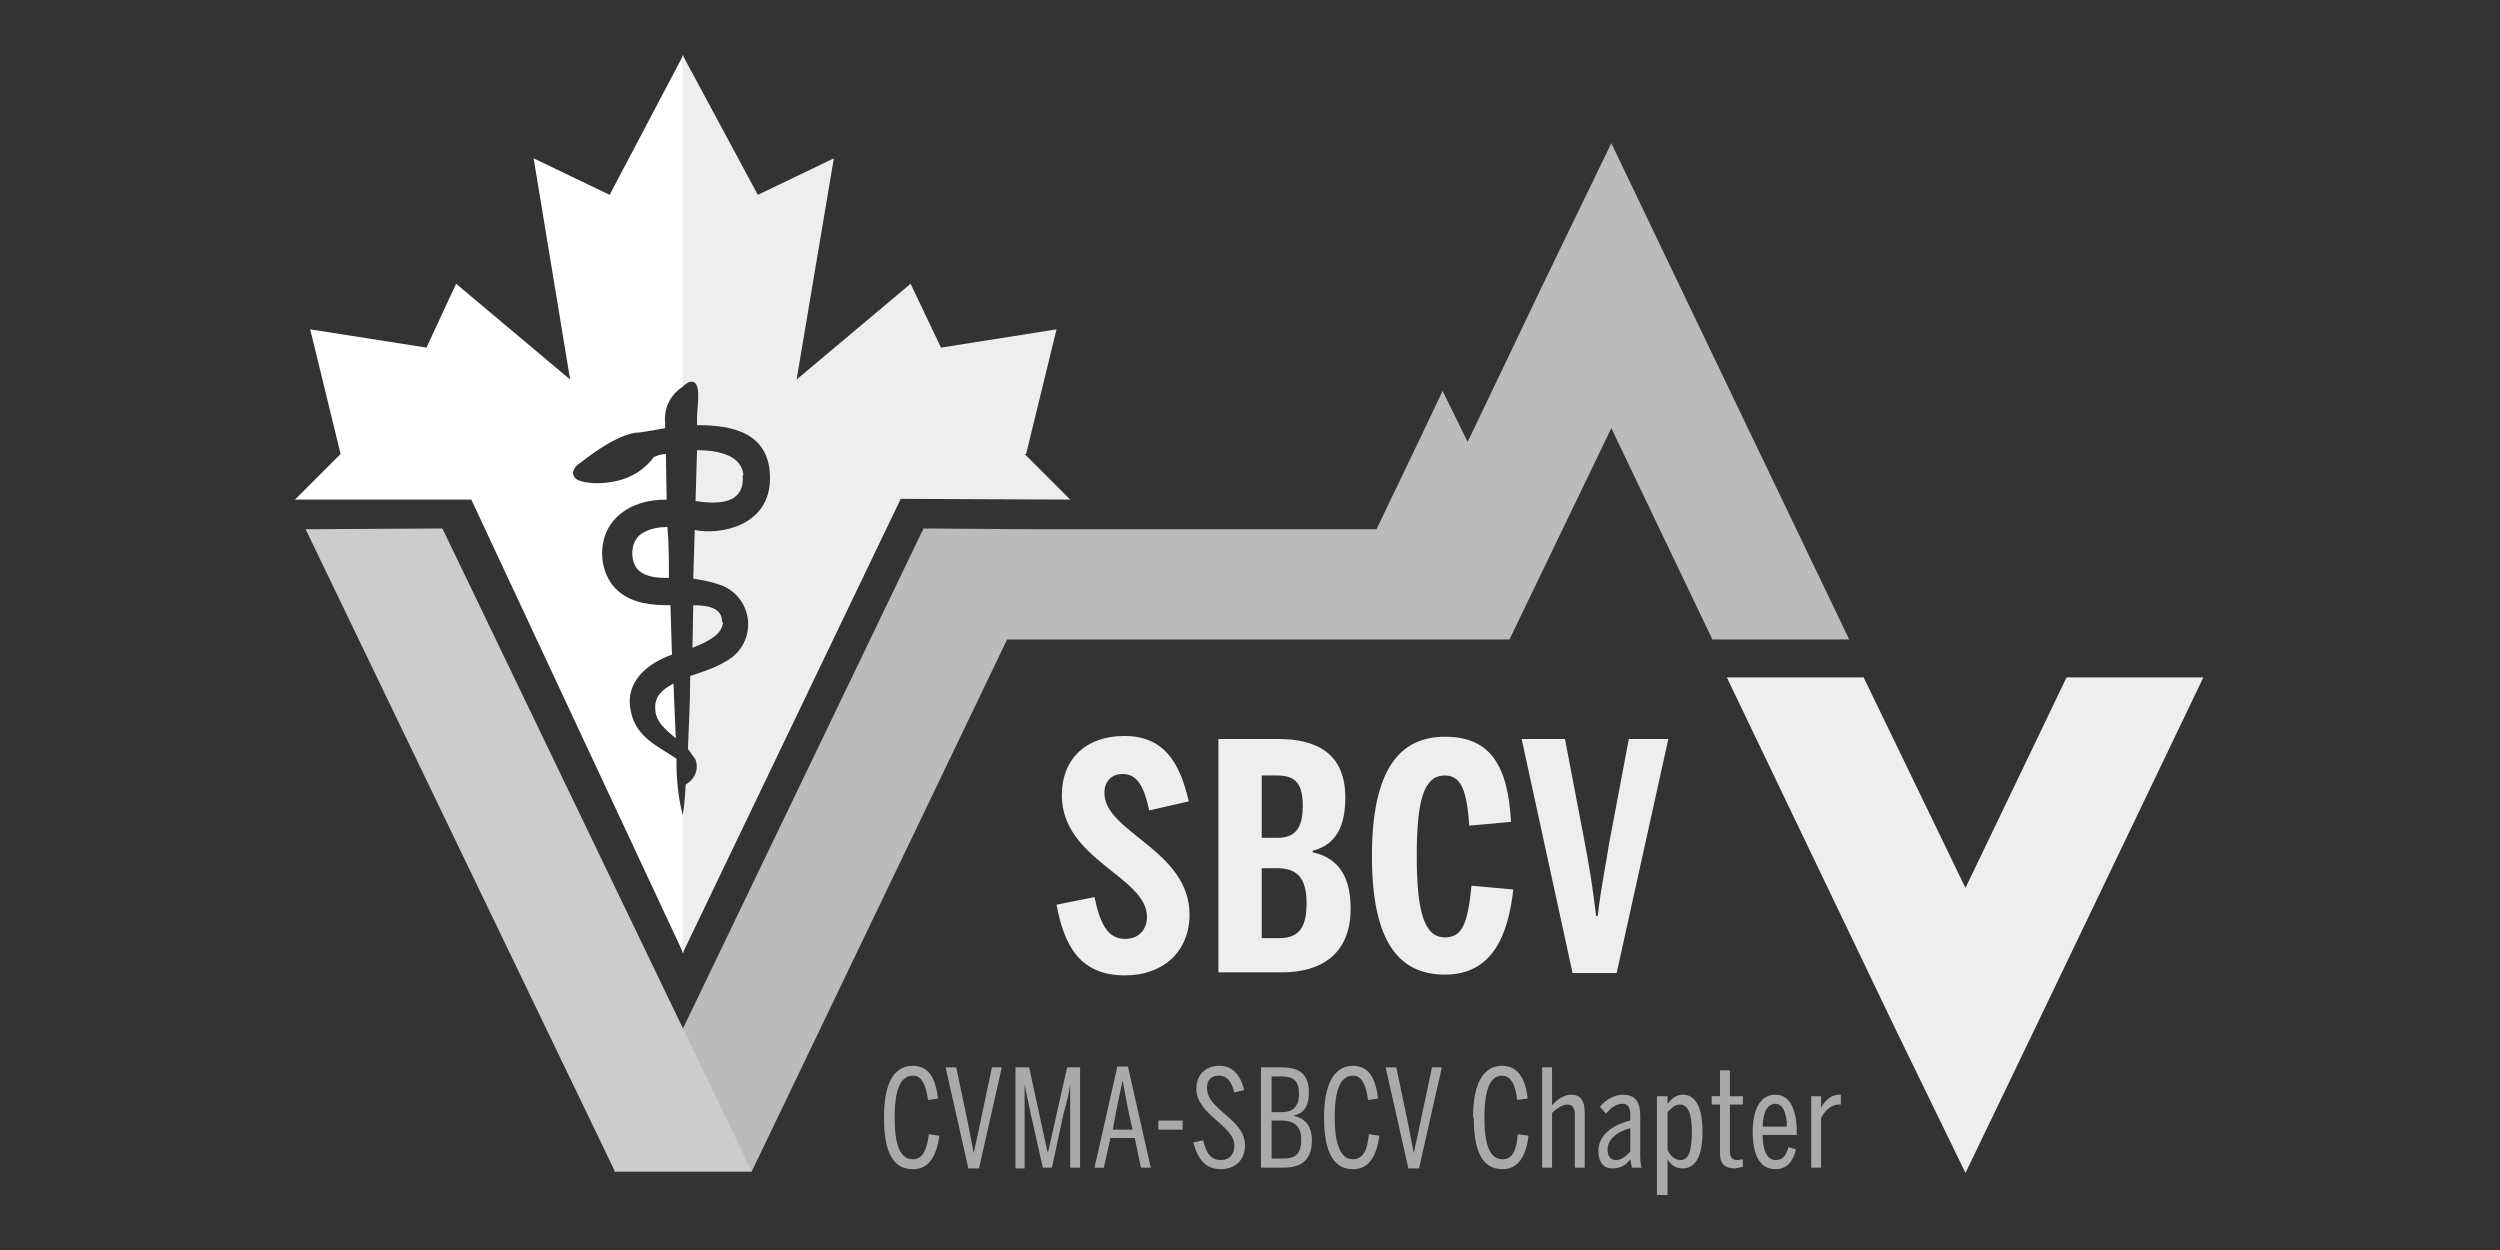 <svg width="500" height="250" viewBox="0 0 500 250" fill="none" xmlns="http://www.w3.org/2000/svg">
<rect x="0" y="0" width="500" height="250" fill="#333333" stroke="none"/>
<path d="M335.944 57.209L322.264 28.633L308.432 57.209L293.536 88.369L292.928 87.153L288.52 78.185L284.264 87.153L275.296 105.849H207.2L184.704 105.697L122.84 234.289H150.352L201.424 127.889H301.896L322.264 85.633L342.48 127.889H369.84L335.944 57.209Z" fill="#BBBBBB"/>
<path d="M379.263 206.164L393.095 234.588L406.775 206.164L440.671 135.484H413.311L393.095 177.588L372.727 135.484H345.367L379.263 206.164Z" fill="#EEEEEE"/>
<path d="M150.349 234.287H122.989L61.125 105.847L88.485 105.695L150.349 234.287Z" fill="#CCCCCC"/>
<path d="M131.048 141.723C131.048 144.307 133.176 145.979 135.152 147.651L134.696 136.707C132.416 137.923 130.896 139.291 131.048 141.723ZM128.768 106.459C125.728 107.979 126.032 112.539 127.704 114.059C129.224 115.427 131.352 115.579 133.784 115.579C133.784 112.083 133.784 108.739 133.48 105.395C131.96 105.395 130.136 105.699 128.768 106.459Z" fill="white"/>
<path d="M136.52 163C135.633 159.318 135.225 155.538 135.304 151.752C131.504 149.168 127.248 147.496 126.184 142.328C124.816 136.248 129.68 132.6 134.392 130.928L134.088 121.048C130.44 121.048 126.64 120.744 123.752 118.312C120.104 115.272 119.648 109.648 121.472 106C122.992 102.96 126.64 99.92 133.328 99.92L133.176 90.8C132.264 90.8 131.504 91.104 130.744 91.408C130.744 91.408 129.072 94.144 125.12 95.664C121.016 97.184 116.152 96.728 115.088 95.664C114.024 94.6 114.936 93.232 116 92.624C116.456 92.32 122.384 87.304 127.096 86.544C128.16 86.544 130.288 86.088 133.024 85.632V84.568C132.876 83.131 133.14 81.681 133.786 80.389C134.432 79.097 135.433 78.016 136.672 77.272V11L121.928 38.968L106.728 31.672L114.024 75.904L91.224 56.752L85.296 69.52L62.04 65.872L68.12 90.8L59 99.92H94.264L136.672 190.664V162.848L136.52 163Z" fill="white"/>
<path d="M148.68 95.055C148.376 91.255 144.12 90.039 139.408 90.039L139.104 100.223H139.256C148.68 101.743 148.68 97.031 148.528 95.055H148.68ZM144.424 124.391C144.424 121.655 141.84 121.047 138.648 121.047L138.496 129.559C141.992 128.191 144.576 126.671 144.576 124.391H144.424Z" fill="#EEEEEE"/>
<path d="M205.224 90.8L211.304 65.872L188.2 69.52L182.12 56.752L159.32 75.904L166.768 31.672L151.568 38.968L136.52 11V77.272L137.584 76.512C140.624 75.296 139.408 81.072 139.408 83.504V85.024C146.552 85.024 154 86.544 154 95.664C154 105.088 144.272 107.064 138.952 106L138.648 115.728C140.472 116.032 142.448 116.336 144.728 117.248C146.111 117.875 147.297 118.867 148.159 120.118C149.02 121.368 149.525 122.83 149.619 124.346C149.713 125.861 149.392 127.374 148.691 128.721C147.99 130.068 146.935 131.199 145.64 131.992C143.208 133.512 140.472 134.424 138.04 135.184C138.04 140.504 137.736 145.52 137.584 149.776L139.104 151.904C140.016 154.64 138.192 156.312 137.128 156.92C136.976 160.416 136.672 162.544 136.52 162.848V190.664L180.144 99.768L214.04 99.92L204.92 90.8H205.224Z" fill="#EEEEEE"/>
<path d="M176.801 223.496C176.801 216.352 178.929 213.16 182.577 213.16C185.921 213.16 187.137 215.896 187.593 219.696L185.617 220C185.161 216.96 184.401 215.136 182.577 215.136C179.993 215.136 178.929 218.176 178.929 223.496C178.929 228.968 179.993 231.856 182.577 231.856C184.401 231.856 185.313 230.336 185.769 226.84L187.897 227.144C187.289 231.096 185.921 233.832 182.577 233.832C178.777 233.832 176.801 230.792 176.801 223.496ZM189.113 213.464H191.241L193.673 225.016L194.737 230.64L195.953 225.016L198.385 213.464H200.361L195.801 233.68H193.673L189.113 213.464ZM203.097 213.464H205.833L209.481 230.336H209.633L213.433 213.464H216.017V233.528H214.041V216.808C213.889 218.328 213.281 220.76 212.673 222.888L210.393 233.528H208.569L206.137 222.736L204.921 216.96V233.68H203.097V213.464ZM220.729 233.528H218.905L223.465 213.312H225.593L230.153 233.528H228.177L226.961 227.6H222.097L220.729 233.68V233.528ZM225.593 221.824L224.529 216.048L223.313 221.824L222.553 225.928H226.505L225.593 221.824ZM231.673 224.104H236.537V225.928H231.673V224.104ZM238.665 228.512L240.641 228.056C241.249 230.64 242.161 232.008 244.137 232.008C245.961 232.008 246.873 230.792 246.873 229.12C246.873 225.016 239.273 223.04 239.273 217.72C239.273 214.832 241.249 213.16 243.833 213.16C246.721 213.16 248.089 215.136 248.849 218.024L246.873 218.48C246.265 216.2 245.353 215.136 243.833 215.136C242.313 215.136 241.401 215.896 241.401 217.568C241.401 222.128 249.001 223.648 249.001 229.12C249.001 232.008 247.025 233.832 244.137 233.832C241.097 233.832 239.577 231.856 238.665 228.512ZM252.193 213.464H256.297C260.097 213.464 261.769 214.984 261.769 218.48C261.769 221.52 260.553 222.736 258.881 223.04V223.192C260.705 223.648 262.377 224.864 262.377 228.056C262.377 231.856 260.401 233.528 256.753 233.528H252.193V213.464ZM256.297 222.432C258.577 222.432 259.793 221.368 259.793 218.784C259.793 216.352 258.881 215.288 256.297 215.288H254.321V222.432H256.297ZM256.753 231.704C259.337 231.704 260.249 230.488 260.249 227.904C260.249 225.32 258.881 224.104 256.297 224.104H254.321V231.704H256.753ZM264.809 223.496C264.809 216.352 267.089 213.16 270.585 213.16C273.929 213.16 275.145 215.896 275.601 219.696L273.625 220C273.169 216.96 272.409 215.136 270.585 215.136C268.001 215.136 266.937 218.176 266.937 223.496C266.937 228.968 268.153 231.856 270.585 231.856C272.409 231.856 273.473 230.336 273.777 226.84L275.905 227.144C275.297 231.096 273.929 233.832 270.585 233.832C266.937 233.832 264.809 230.792 264.809 223.496ZM277.121 213.464H279.249L281.681 225.016L282.745 230.64L283.961 225.016L286.393 213.464H288.369L283.809 233.68H281.681L277.121 213.464ZM294.601 223.496C294.601 216.352 296.881 213.16 300.377 213.16C303.721 213.16 305.089 215.896 305.545 219.696L303.417 220C303.113 216.96 302.201 215.136 300.377 215.136C297.945 215.136 296.881 218.176 296.881 223.496C296.881 228.968 297.945 231.856 300.529 231.856C302.353 231.856 303.265 230.336 303.569 226.84L305.697 227.144C305.241 231.096 303.721 233.832 300.529 233.832C296.729 233.832 294.753 230.792 294.753 223.496H294.601ZM308.433 213.464H310.409V221.064C311.169 220.152 312.689 218.936 314.209 218.936C316.033 218.936 316.945 220 316.945 222.584V233.528H314.969V223.04C314.969 221.52 314.513 220.912 313.449 220.912C312.385 220.912 311.169 221.824 310.409 222.584V233.528H308.433V213.464ZM319.681 230.184C319.681 227.448 321.809 225.168 326.065 224.104V223.04C326.065 221.52 325.609 220.76 324.545 220.76C323.025 220.76 321.961 221.824 321.201 222.736L319.985 221.368C321.201 219.848 323.025 218.936 324.545 218.936C327.129 218.936 328.041 220.456 328.041 223.04V230.032C328.041 231.704 328.041 232.768 328.345 233.528H326.369L326.065 231.856C325.153 233.072 324.089 233.68 322.417 233.68C320.745 233.68 319.681 232.464 319.681 230.184ZM326.065 230.184V225.624C322.721 226.536 321.505 228.36 321.505 229.88C321.505 231.4 322.265 232.008 323.177 232.008C324.393 232.008 325.305 231.096 326.065 230.336V230.184ZM331.385 219.24H333.513V220.76C334.121 220 335.033 218.936 336.553 218.936C338.833 218.936 340.505 220.912 340.505 226.384C340.505 231.704 338.833 233.68 336.553 233.68C335.033 233.68 334.121 232.92 333.513 231.856V239H331.385V219.24ZM338.377 226.384C338.377 222.432 337.465 220.912 335.945 220.912C334.881 220.912 334.121 221.824 333.513 222.432V230.032C334.121 231.248 335.033 232.008 336.097 232.008C337.617 232.008 338.377 230.488 338.377 226.384ZM344.001 230.488V220.912H342.329V219.24H344.001V214.072H345.977V219.24H348.561V220.912H345.977V230.032C345.977 231.552 346.433 232.008 347.497 232.008L348.561 231.856V233.376L347.041 233.68C345.065 233.68 344.001 232.92 344.001 230.64V230.488ZM350.537 226.384C350.537 221.368 352.361 218.936 355.097 218.936C358.137 218.936 359.353 222.28 359.353 226.384V226.992H352.513C352.513 230.032 353.425 232.008 355.097 232.008C356.617 232.008 357.225 231.096 357.681 229.424L359.201 229.88C358.593 232.464 357.225 233.832 355.097 233.832C352.209 233.832 350.537 231.4 350.537 226.384ZM357.377 225.32C357.377 222.736 356.617 220.76 355.097 220.76C353.577 220.76 352.665 222.128 352.513 225.32H357.377ZM362.241 219.24H364.217V221.52C364.977 220.152 366.193 218.936 367.865 218.936H368.169V220.912H367.713C366.193 220.912 364.825 222.28 364.217 223.648V233.528H362.241V219.24Z" fill="#AAAAAA"/>
<path d="M211.305 180.939L218.905 179.419C219.969 184.587 221.489 187.779 224.985 187.779C228.025 187.779 229.393 185.651 229.393 183.371C229.393 175.315 212.369 171.971 212.369 159.051C212.369 151.755 217.233 147.195 224.833 147.195C232.737 147.195 235.929 152.363 237.753 160.267L229.849 162.091C228.785 157.227 227.417 154.795 224.529 154.795C222.249 154.795 220.881 156.315 220.881 158.595C220.881 166.499 237.905 169.995 237.905 182.915C237.905 190.211 232.737 195.075 224.985 195.075C215.865 195.075 212.825 188.995 211.305 180.939ZM243.681 147.803H255.689C263.137 147.803 269.065 150.539 269.065 159.507C269.065 166.803 266.025 169.235 262.529 170.147V170.451C266.633 171.363 270.129 174.099 270.129 181.699C270.129 190.971 264.049 194.467 256.449 194.467H243.681V147.803ZM255.385 167.563C258.729 167.563 260.553 166.043 260.553 161.179C260.553 156.619 259.033 155.099 255.385 155.099H252.345V167.563H255.385ZM255.841 187.627C259.793 187.627 261.313 185.499 261.313 180.635C261.313 175.467 259.337 173.643 255.385 173.643H252.345V187.627H255.841ZM274.385 171.211C274.385 154.035 279.857 147.347 288.977 147.347C298.097 147.347 301.593 153.123 302.201 164.371L293.841 165.131C293.385 157.683 292.017 155.099 288.977 155.099C284.721 155.099 283.353 160.115 283.353 171.211C283.353 182.459 284.873 187.475 288.977 187.475C292.321 187.475 293.537 185.043 294.297 177.139L302.657 177.899C301.593 187.475 298.249 194.923 288.977 194.923C279.705 194.923 274.385 188.235 274.385 171.211ZM304.329 147.803H312.993L316.945 168.475C317.857 173.339 318.465 176.835 319.225 183.219H319.529C320.289 176.987 321.049 173.643 321.809 168.779L325.761 147.803H333.665L323.329 194.619H314.513L304.329 147.803Z" fill="#EEEEEE"/>
</svg>
